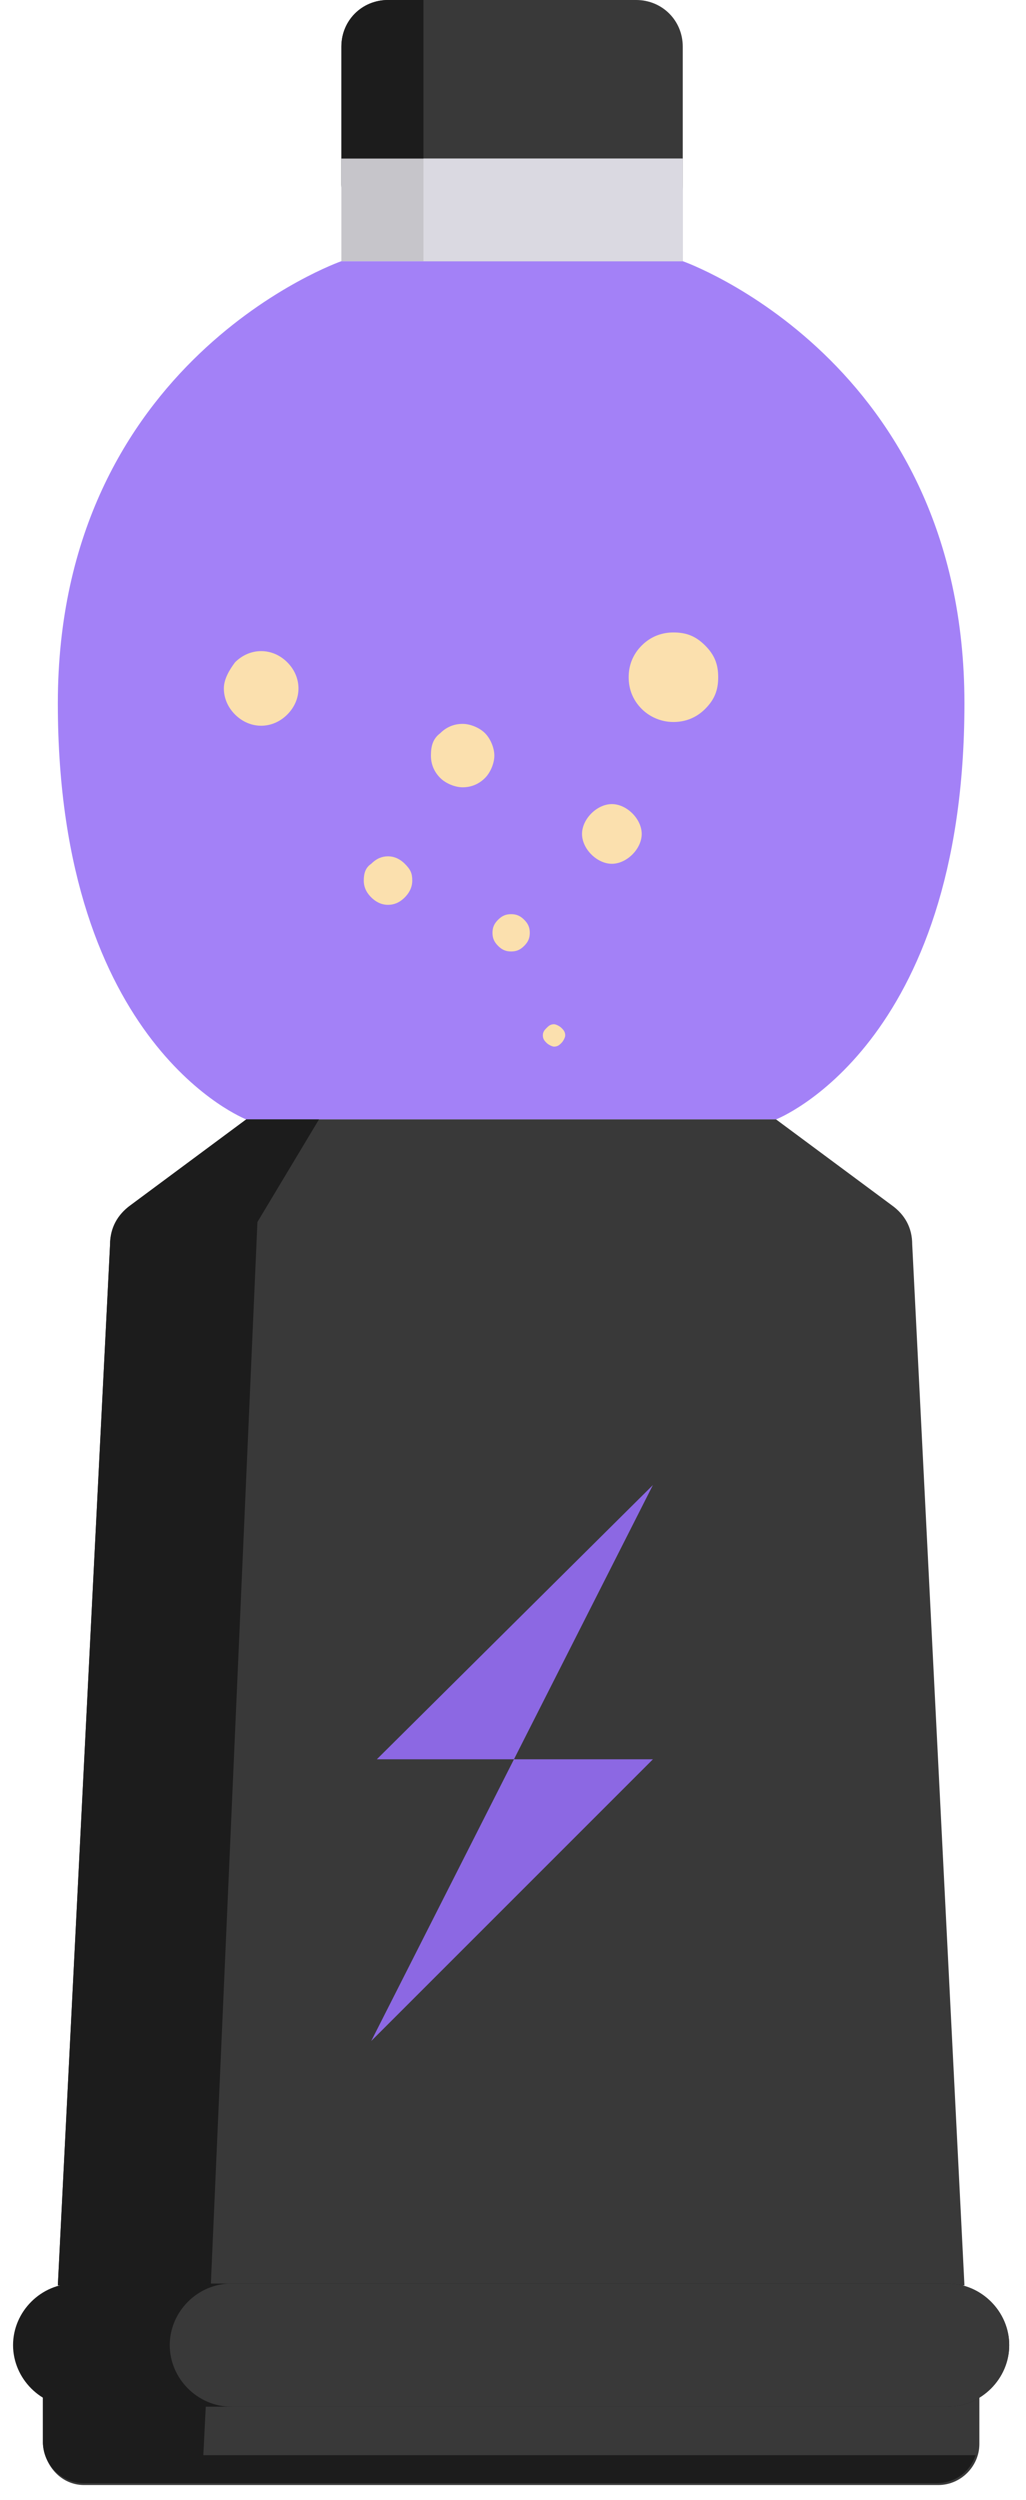 <?xml version="1.0" encoding="utf-8"?>
<!-- Generator: Adobe Illustrator 26.0.1, SVG Export Plug-In . SVG Version: 6.00 Build 0)  -->
<svg version="1.1" id="Layer_1" xmlns="http://www.w3.org/2000/svg" xmlns:xlink="http://www.w3.org/1999/xlink" x="0px" y="0px"
	 viewBox="0 0 55 134" style="enable-background:new 0 0 55 134;" xml:space="preserve">
<style type="text/css">
	.st0{fill:#393939;}
	.st1{fill-rule:evenodd;clip-rule:evenodd;fill:#1C1C1C;}
	.st2{fill:#A381F7;}
	.st3{fill:#1C1C1C;}
	.st4{fill:#8C68E3;}
	.st5{fill:#FBE0AE;}
	.st6{fill:#C6C5CA;}
	.st7{fill:#DAD9E1;}
</style>
<path class="st0" d="M34.1,12.4H20.8c-1.4,0-2.5-1.1-2.5-2.5V2.5c0-1.4,1.1-2.5,2.5-2.5h13.3c1.4,0,2.5,1.1,2.5,2.5v7.4
	C36.6,11.3,35.5,12.4,34.1,12.4z"/>
<path class="st1" d="M22.7,0h-1.9c-1.4,0-2.5,1.1-2.5,2.5v7.4c0,1.4,1.1,2.5,2.5,2.5h1.9V0z"/>
<path class="st2" d="M36.6,14H18.3c0,0-15.2,5.3-15.2,23.7C3.1,56.1,13.2,60,13.2,60h28.4c0,0,10.1-3.9,10.1-22.3
	C51.7,19.3,36.6,14,36.6,14z"/>
<path class="st0" d="M47.8,64.6L41.6,60H13.2L7,64.6c-0.7,0.5-1.1,1.2-1.1,2.1l-2.8,55.8h48.6l-2.8-55.8
	C48.9,65.8,48.5,65.1,47.8,64.6z M4.5,133.2h45.8c1.2,0,2.2-1,2.2-2.2v-3.2c0-1.2-1-2.2-2.2-2.2H4.5c-1.2,0-2.2,1-2.2,2.2v3.2
	C2.4,132.2,3.3,133.2,4.5,133.2z"/>
<path class="st1" d="M17.1,60l-3.3,5.5l-2.5,57H3.1l2.8-55.8c0-0.8,0.4-1.6,1.1-2.1l6.2-4.6H17.1z M11.2,125.6l-0.3,6h41.4
	c-0.3,0.9-1.1,1.5-2.1,1.5H4.5c-1.2,0-2.2-1-2.2-2.2v-3.2c0-1.2,1-2.2,2.2-2.2H11.2z"/>
<path class="st3" d="M50.8,129H4c-1.8,0-3.3-1.5-3.3-3.3c0-1.8,1.5-3.3,3.3-3.3h46.8c1.8,0,3.3,1.5,3.3,3.3
	C54.1,127.5,52.6,129,50.8,129z"/>
<path class="st0" d="M50.8,129H12.4c-1.8,0-3.3-1.5-3.3-3.3c0-1.8,1.5-3.3,3.3-3.3h38.4c1.8,0,3.3,1.5,3.3,3.3
	C54.1,127.5,52.6,129,50.8,129z"/>
<path class="st4" d="M19.9,109.4L35,94.3H20.2L35,79.6L19.9,109.4z"/>
<path class="st5" d="M23.1,40.5c0,0.5,0.2,0.9,0.5,1.2c0.3,0.3,0.8,0.5,1.2,0.5c0.5,0,0.9-0.2,1.2-0.5c0.3-0.3,0.5-0.8,0.5-1.2
	s-0.2-0.9-0.5-1.2c-0.3-0.3-0.8-0.5-1.2-0.5c-0.5,0-0.9,0.2-1.2,0.5C23.2,39.6,23.1,40,23.1,40.5z"/>
<path class="st5" d="M12,36.9c0,0.5,0.2,1,0.6,1.4c0.4,0.4,0.9,0.6,1.4,0.6s1-0.2,1.4-0.6c0.4-0.4,0.6-0.9,0.6-1.4
	c0-0.5-0.2-1-0.6-1.4c-0.4-0.4-0.9-0.6-1.4-0.6s-1,0.2-1.4,0.6C12.3,35.9,12,36.4,12,36.9z"/>
<path class="st5" d="M29.1,55.5c0,0.2,0.1,0.3,0.2,0.4c0.1,0.1,0.3,0.2,0.4,0.2c0.2,0,0.3-0.1,0.4-0.2c0.1-0.1,0.2-0.3,0.2-0.4
	c0-0.2-0.1-0.3-0.2-0.4c-0.1-0.1-0.3-0.2-0.4-0.2c-0.2,0-0.3,0.1-0.4,0.2C29.2,55.2,29.1,55.3,29.1,55.5z"/>
<path class="st5" d="M26.4,50c0,0.3,0.1,0.5,0.3,0.7s0.4,0.3,0.7,0.3c0.3,0,0.5-0.1,0.7-0.3c0.2-0.2,0.3-0.4,0.3-0.7
	c0-0.3-0.1-0.5-0.3-0.7c-0.2-0.2-0.4-0.3-0.7-0.3c-0.3,0-0.5,0.1-0.7,0.3C26.5,49.5,26.4,49.7,26.4,50z"/>
<path class="st5" d="M31.2,44.7c0,0.4,0.2,0.8,0.5,1.1c0.3,0.3,0.7,0.5,1.1,0.5c0.4,0,0.8-0.2,1.1-0.5s0.5-0.7,0.5-1.1
	c0-0.4-0.2-0.8-0.5-1.1s-0.7-0.5-1.1-0.5c-0.4,0-0.8,0.2-1.1,0.5C31.4,43.9,31.2,44.3,31.2,44.7z"/>
<path class="st5" d="M19.5,47.2c0,0.3,0.1,0.6,0.4,0.9c0.2,0.2,0.5,0.4,0.9,0.4c0.3,0,0.6-0.1,0.9-0.4c0.2-0.2,0.4-0.5,0.4-0.9
	s-0.1-0.6-0.4-0.9c-0.2-0.2-0.5-0.4-0.9-0.4c-0.3,0-0.6,0.1-0.9,0.4C19.6,46.5,19.5,46.8,19.5,47.2z"/>
<path class="st5" d="M33.7,36.3c0,0.6,0.2,1.2,0.7,1.7c0.4,0.4,1,0.7,1.7,0.7c0.6,0,1.2-0.2,1.7-0.7s0.7-1,0.7-1.7s-0.2-1.2-0.7-1.7
	s-1-0.7-1.7-0.7c-0.6,0-1.2,0.2-1.7,0.7C33.9,35.1,33.7,35.7,33.7,36.3z"/>
<path class="st6" d="M18.3,8.5h18.3V14H18.3V8.5z"/>
<path class="st7" d="M22.7,8.5h13.9V14H22.7V8.5z"/>
</svg>
